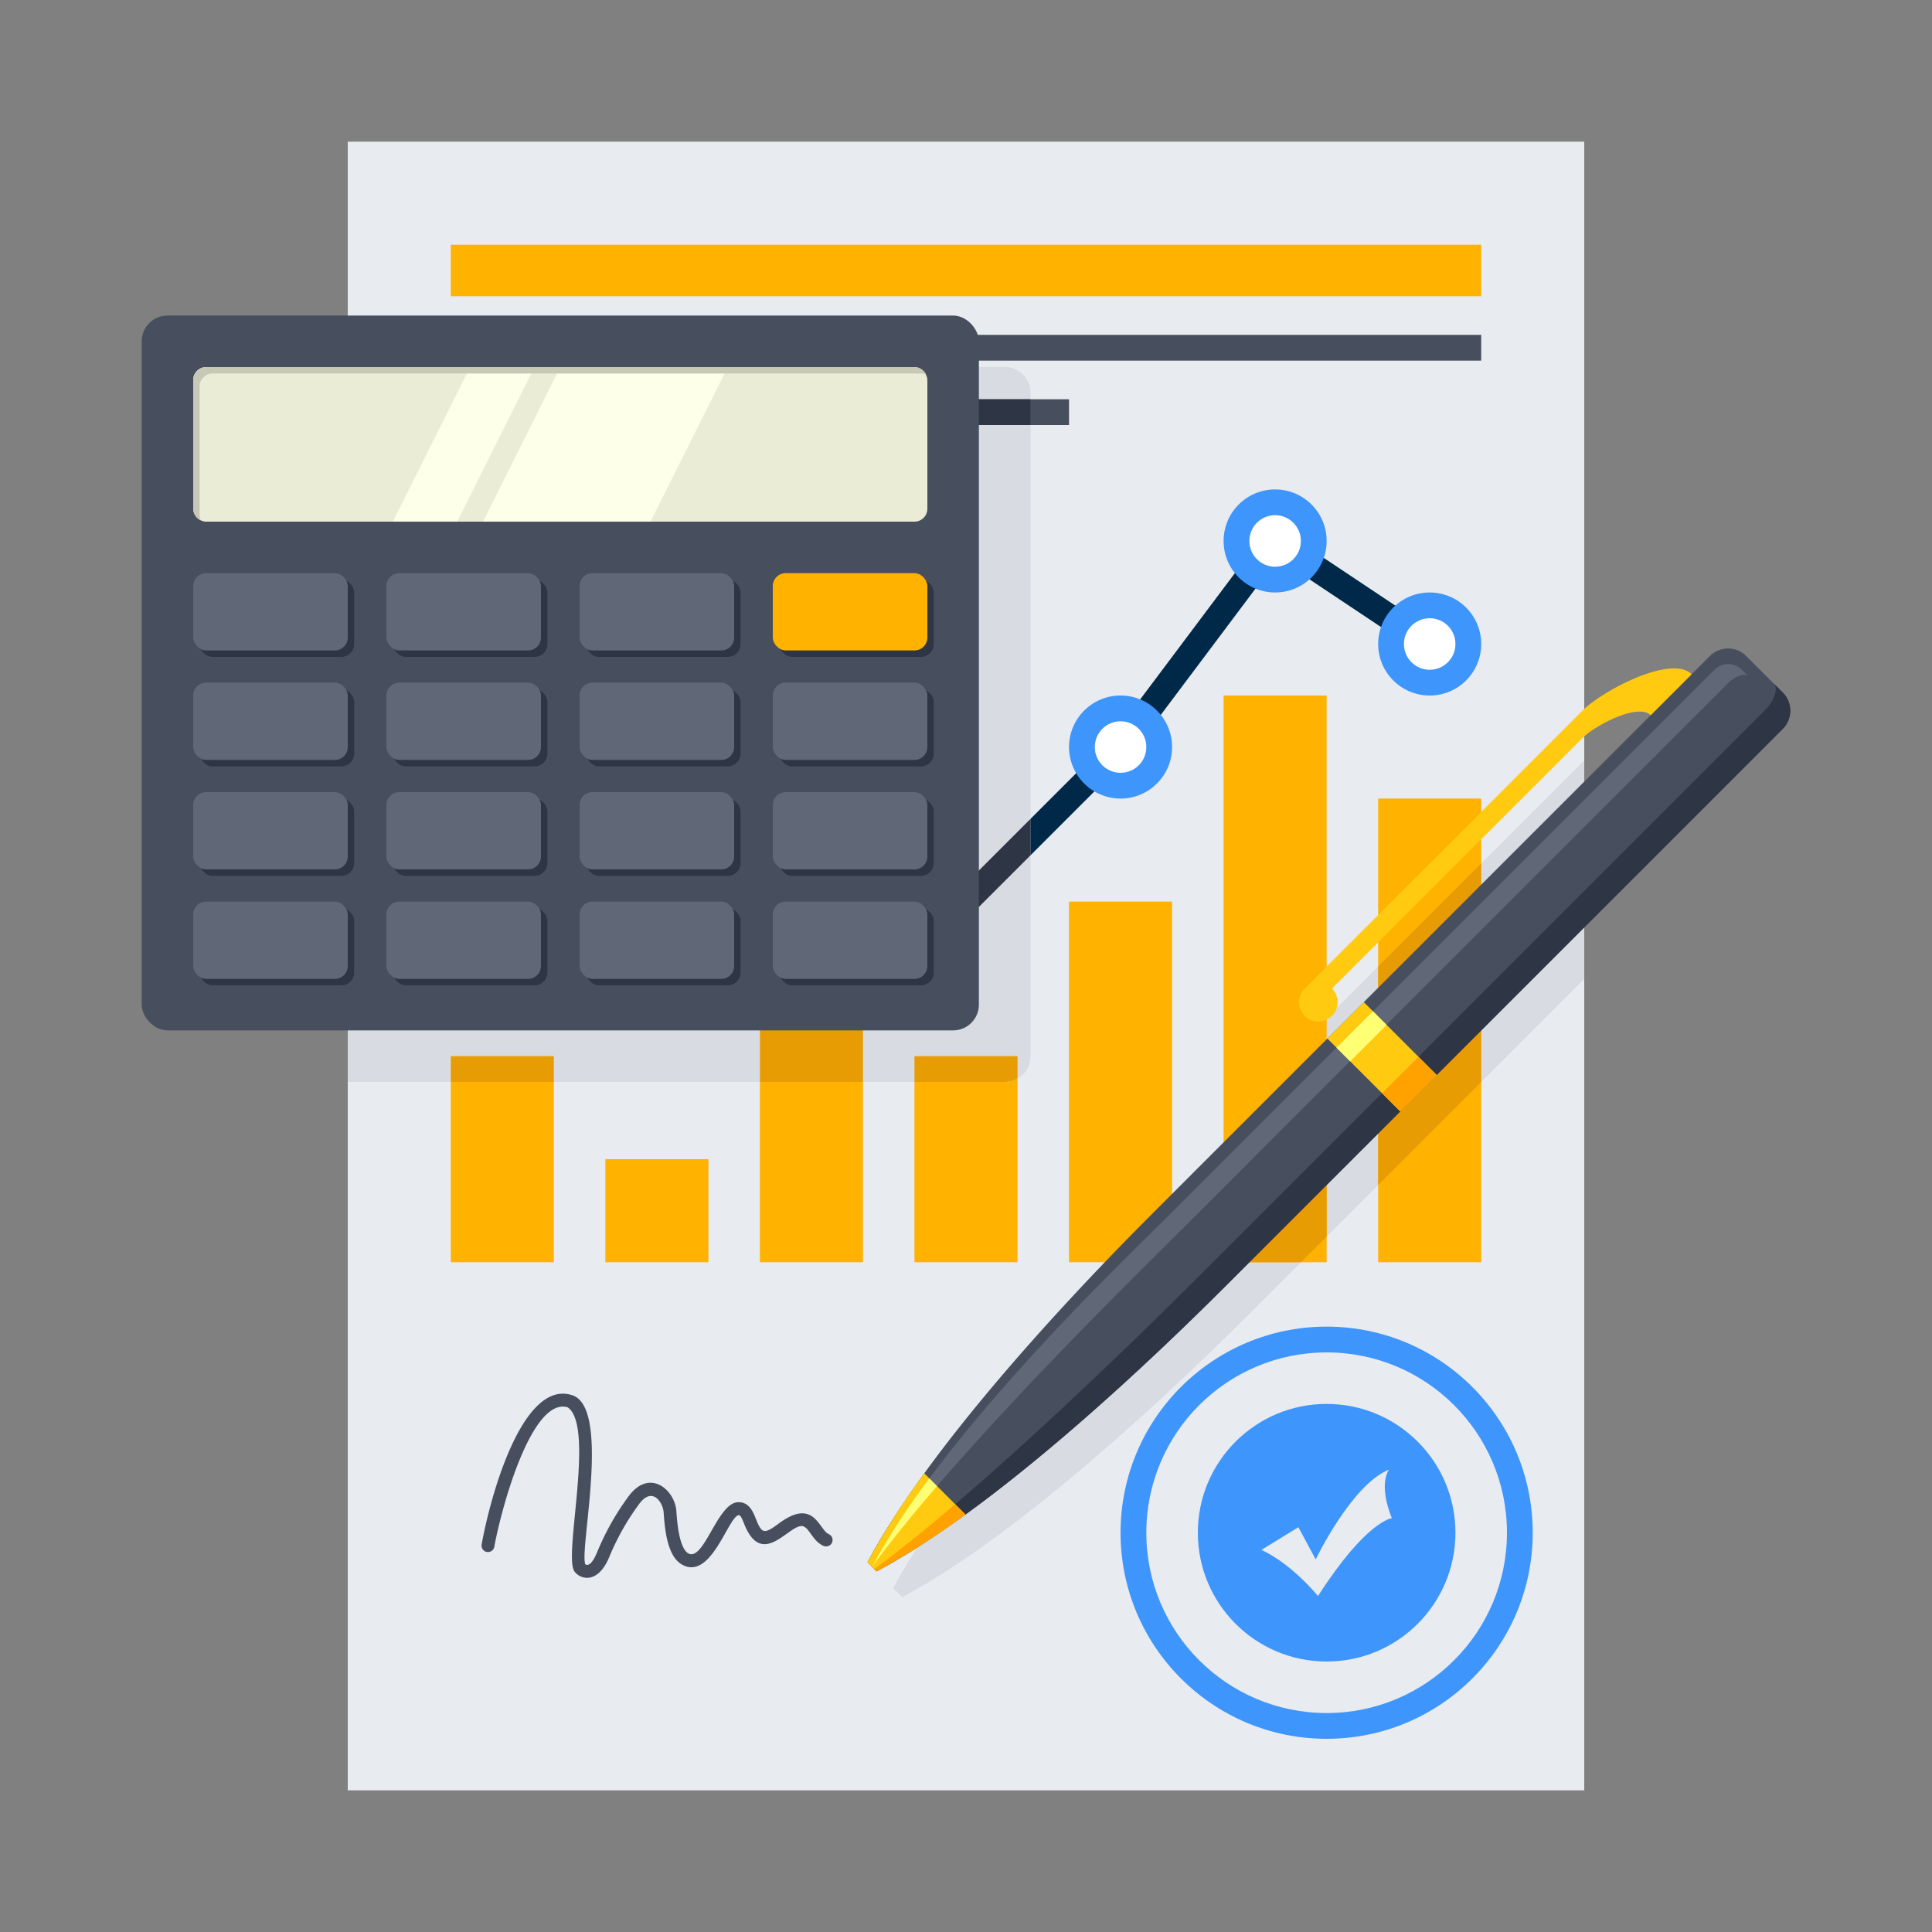 <svg xmlns="http://www.w3.org/2000/svg" viewBox="0 0 600 600"><rect x="0" y="0" width="600" height="600" fill="#808080" stroke="none"/><defs><style>.cls-1{fill:#e8ebf0;}.cls-2{fill:#d8dbe1;}.cls-3{fill:#474e5d;}.cls-4{fill:#ffb200;}.cls-5{fill:#002949;}.cls-6{fill:#d63123;}.cls-7{fill:#3e95fb;}.cls-8{fill:#fff;}.cls-9{fill:#2e3544;}.cls-10{fill:#e89c03;}.cls-11{fill:#606776;}.cls-12{fill:#ffca10;}.cls-13{fill:#ffff74;}.cls-14{fill:#ffa200;}.cls-15{fill:#eaecd5;}.cls-16{fill:#feffe9;}.cls-17{fill:#c7c9b6;}</style></defs><g id="Illustraion"><rect class="cls-1" x="108" y="44" width="384" height="512"></rect><path class="cls-2" d="M312,114H108V336H312a8,8,0,0,0,8-8V122A8,8,0,0,0,312,114Z"></path><path class="cls-2" d="M492,258.77,367.88,382.89c-13,13-67.85,67.86-90.48,110.28l2.83,2.83c42.42-22.63,97.32-77.52,110.28-90.48L492,304Z"></path><path class="cls-2" d="M413.16,323.47a6,6,0,0,0,8.49-8.49L492,244.63v-8.48L413.16,315A6,6,0,0,0,413.16,323.47Z"></path><path class="cls-3" d="M178.29,487.83c-3.18-5.35,6.47-45-2-50.78-11.1-3.25-20.53,30.88-22.8,43.42a2,2,0,0,1-3.93-.71c2.88-16,12.95-51.57,28.22-46.44,12,4.07,2.06,48.2,4,52.48,0,0,1.51,1.48,3.65-3.72a81.28,81.28,0,0,1,9.78-17.39c6.54-8.85,14.42-2,14.85,4.69.58,9.29,2.29,12.17,3.62,13,4.85,2.83,9-15.37,15.35-15.84,3.57-.26,4.84,2.95,5.77,5.29,1.8,4.5,2.52,4.67,7,1.35,11.05-8.25,12.46,1.88,15.57,3.25a2,2,0,0,1-1.62,3.66c-3.32-1.46-4.33-5.42-6.28-6.07-4-1.36-12.64,13.6-18.34-.71-.78-2-1.21-2.83-1.77-2.78-3.34.82-8.64,20.59-17.66,15.3-4.22-2.48-5.2-9.94-5.6-16.16-.17-2.85-3.4-8.29-7.63-2.56a77.45,77.45,0,0,0-9.3,16.53C185.45,492.46,179.76,490.3,178.29,487.83Z"></path><rect class="cls-4" x="428" y="248" width="32" height="144"></rect><rect class="cls-4" x="380" y="216" width="32" height="176"></rect><rect class="cls-4" x="332" y="280" width="32" height="112"></rect><rect class="cls-4" x="284" y="328" width="32" height="64"></rect><rect class="cls-4" x="236" y="296" width="32" height="96"></rect><rect class="cls-4" x="188" y="360" width="32" height="32"></rect><rect class="cls-4" x="140" y="328" width="32" height="64"></rect><polygon class="cls-5" points="204.93 317.43 153.78 283.33 158.22 276.67 203.07 306.57 251.07 242.57 299.49 274.85 344.97 229.37 395.07 162.57 446.22 196.67 441.78 203.33 396.93 173.43 351.03 234.63 300.51 285.15 252.93 253.43 204.93 317.43"></polygon><circle class="cls-6" cx="156" cy="280" r="16"></circle><circle class="cls-1" cx="156" cy="280" r="8"></circle><circle class="cls-6" cx="204" cy="312" r="16"></circle><circle class="cls-1" cx="204" cy="312" r="8"></circle><circle class="cls-6" cx="252" cy="248" r="16"></circle><circle class="cls-1" cx="252" cy="248" r="8"></circle><circle class="cls-7" cx="300" cy="280" r="16"></circle><circle class="cls-1" cx="300" cy="280" r="8"></circle><circle class="cls-7" cx="348" cy="232" r="16"></circle><circle class="cls-8" cx="348" cy="232" r="8"></circle><circle class="cls-7" cx="396" cy="168" r="16"></circle><circle class="cls-8" cx="396" cy="168" r="8"></circle><circle class="cls-7" cx="444" cy="200" r="16"></circle><circle class="cls-8" cx="444" cy="200" r="8"></circle><path class="cls-2" d="M312,114H108V336H312a8,8,0,0,0,8-8V122A8,8,0,0,0,312,114Z"></path><rect class="cls-3" x="140" y="124" width="192" height="8"></rect><rect class="cls-3" x="140" y="104" width="320" height="8"></rect><rect class="cls-4" x="140" y="76" width="320" height="16"></rect><rect class="cls-9" x="140" y="124" width="180" height="8"></rect><polygon class="cls-9" points="320 254.34 299.49 274.85 251.07 242.57 203.07 306.57 158.22 276.67 153.78 283.33 204.93 317.43 252.93 253.43 300.51 285.15 320 265.66 320 254.34"></polygon><path class="cls-10" d="M284,336h28a8,8,0,0,0,4-1.08V328H284Z"></path><rect class="cls-10" x="140" y="328" width="32" height="8"></rect><rect class="cls-10" x="236" y="296" width="32" height="40"></rect><polygon class="cls-10" points="460 290.77 428 322.77 428 368.03 460 336.03 460 290.77"></polygon><polygon class="cls-10" points="412 384.03 412 338.77 380 370.77 380 392 404.03 392 412 384.03"></polygon><polygon class="cls-10" points="428 300.14 428 308.63 460 276.63 460 268.14 428 300.14"></polygon><circle class="cls-7" cx="412" cy="476" r="64"></circle><circle class="cls-1" cx="412" cy="476" r="56"></circle><circle class="cls-7" cx="412" cy="476" r="40"></circle><path class="cls-1" d="M391.75,481.34l11.47-7.06,5.38,10s11.21-23.3,22.77-27.88c0,0-3.47,4.19.88,15.09,0,0-7.85.7-22.94,24.18C409.31,495.64,401.19,485.66,391.75,481.34Z"></path><path class="cls-3" d="M269.4,485.17c22.63-42.42,77.51-97.31,90.48-110.28L531,203.74a8,8,0,0,1,11.31,0l11.32,11.32a8,8,0,0,1,0,11.31L382.51,397.52c-13,13-67.86,67.85-110.28,90.48Z"></path><path class="cls-11" d="M366.92,381.93,536.65,212.19c2.34-2.34,5.2-3.28,6.38-2.1l-2.1-2.1a6,6,0,0,0-8.49,0L362.71,377.72c-13,13-69.27,66.44-91.9,108.87C298.35,449.07,353.94,394.9,366.92,381.93Z"></path><path class="cls-9" d="M553.66,215.06l-2.83-2.83c1.56,1.56.29,5.36-2.83,8.48L376.85,391.86c-13,13-67.85,67.86-105.33,95.43l.71.71c42.42-22.63,97.32-77.52,110.28-90.48L553.66,226.37A8,8,0,0,0,553.66,215.06Z"></path><path class="cls-12" d="M287.05,457.56a242.3,242.3,0,0,0-17.65,27.61l2.83,2.83a243.18,243.18,0,0,0,27.61-17.65Z"></path><path class="cls-13" d="M288.62,459.14a222.91,222.91,0,0,0-17.81,27.45c5.73-7.81,12.68-16.34,20.2-25.06Z"></path><path class="cls-14" d="M296.64,467.16c-8.77,7.47-17.32,14.4-25.12,20.13l.71.71a243.18,243.18,0,0,0,27.61-17.65Z"></path><rect class="cls-12" x="421.21" y="312.19" width="16" height="32" transform="translate(-106.36 399.62) rotate(-45)"></rect><rect class="cls-14" x="429.69" y="332.68" width="16" height="8" transform="translate(-109.87 408.11) rotate(-45)"></rect><rect class="cls-13" x="414.84" y="318.83" width="16" height="6" transform="translate(-103.72 393.26) rotate(-45)"></rect><path class="cls-12" d="M512.64,222.13l12.73-12.73c-6.25-6.25-27.69,5.07-33.94,11.31L405.16,307a6,6,0,0,0,0,8.49h0a6,6,0,0,0,8.49,0h0a6,6,0,0,0,0-8.49h0l77.78-77.78C495.34,225.29,508.74,218.22,512.64,222.13Z"></path><rect class="cls-3" x="44" y="98" width="260" height="222" rx="8"></rect><rect class="cls-9" x="62" y="282" width="48" height="24" rx="4"></rect><rect class="cls-9" x="122" y="282" width="48" height="24" rx="4"></rect><rect class="cls-9" x="182" y="282" width="48" height="24" rx="4"></rect><rect class="cls-9" x="242" y="282" width="48" height="24" rx="4"></rect><rect class="cls-9" x="62" y="248" width="48" height="24" rx="4"></rect><rect class="cls-9" x="122" y="248" width="48" height="24" rx="4"></rect><rect class="cls-9" x="182" y="248" width="48" height="24" rx="4"></rect><rect class="cls-9" x="242" y="248" width="48" height="24" rx="4"></rect><rect class="cls-9" x="62" y="214" width="48" height="24" rx="4"></rect><rect class="cls-9" x="122" y="214" width="48" height="24" rx="4"></rect><rect class="cls-9" x="182" y="214" width="48" height="24" rx="4"></rect><rect class="cls-9" x="242" y="214" width="48" height="24" rx="4"></rect><rect class="cls-9" x="62" y="180" width="48" height="24" rx="4"></rect><rect class="cls-9" x="122" y="180" width="48" height="24" rx="4"></rect><rect class="cls-9" x="182" y="180" width="48" height="24" rx="4"></rect><rect class="cls-9" x="242" y="180" width="48" height="24" rx="4"></rect><rect class="cls-11" x="60" y="280" width="48" height="24" rx="4"></rect><rect class="cls-11" x="120" y="280" width="48" height="24" rx="4"></rect><rect class="cls-11" x="180" y="280" width="48" height="24" rx="4"></rect><rect class="cls-11" x="240" y="280" width="48" height="24" rx="4"></rect><rect class="cls-11" x="60" y="246" width="48" height="24" rx="4"></rect><rect class="cls-11" x="120" y="246" width="48" height="24" rx="4"></rect><rect class="cls-11" x="180" y="246" width="48" height="24" rx="4"></rect><rect class="cls-11" x="240" y="246" width="48" height="24" rx="4"></rect><rect class="cls-11" x="60" y="212" width="48" height="24" rx="4"></rect><rect class="cls-11" x="120" y="212" width="48" height="24" rx="4"></rect><rect class="cls-11" x="180" y="212" width="48" height="24" rx="4"></rect><rect class="cls-11" x="240" y="212" width="48" height="24" rx="4"></rect><rect class="cls-11" x="60" y="178" width="48" height="24" rx="4"></rect><rect class="cls-11" x="120" y="178" width="48" height="24" rx="4"></rect><rect class="cls-11" x="180" y="178" width="48" height="24" rx="4"></rect><rect class="cls-4" x="240" y="178" width="48" height="24" rx="4"></rect><rect class="cls-15" x="60" y="114" width="228" height="48" rx="4"></rect><path class="cls-16" d="M122,162h20l24-48H146Zm52-48-24,48h52l24-48Z"></path><path class="cls-17" d="M62,160V120a4,4,0,0,1,4-4H286a3.9,3.9,0,0,1,1.64.36A4,4,0,0,0,284,114H64a4,4,0,0,0-4,4v40a4,4,0,0,0,2.36,3.64A3.9,3.9,0,0,1,62,160Z"></path></g></svg>
